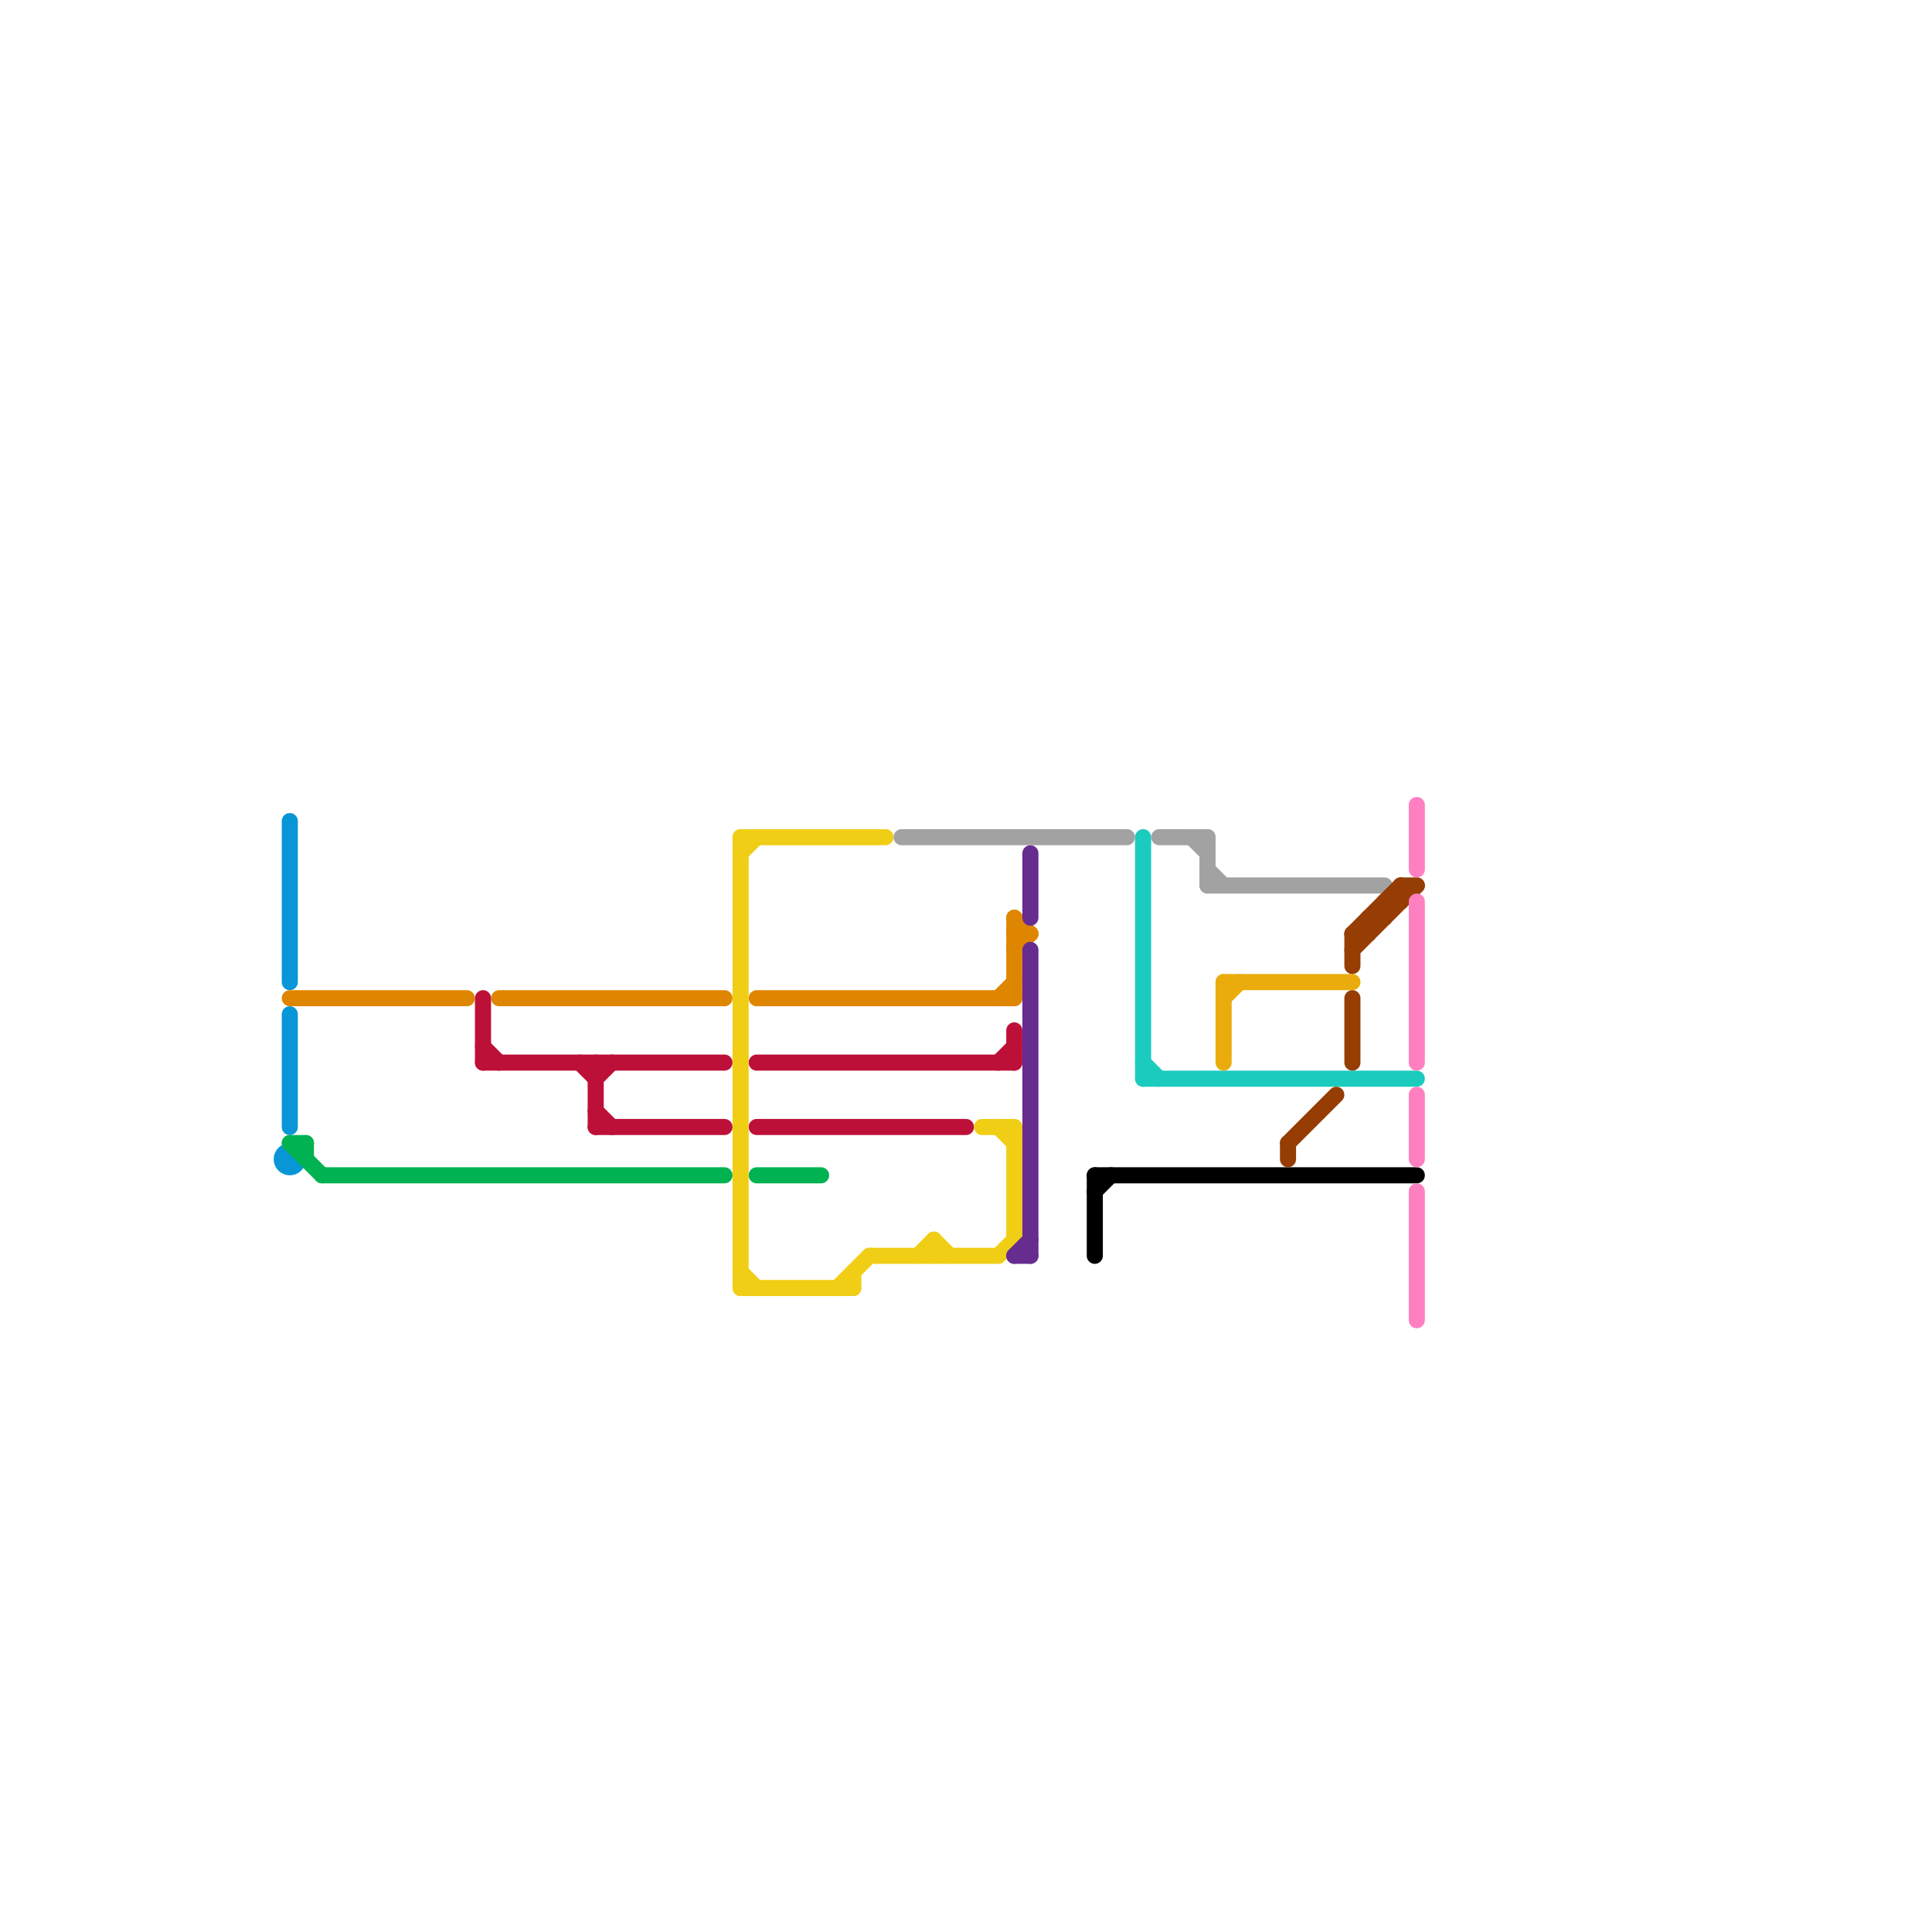 
<svg version="1.1" xmlns="http://www.w3.org/2000/svg" viewBox="0 0 120 120">
<style>text { font: 1px Helvetica; font-weight: 600; white-space: pre; dominant-baseline: central; } line { stroke-width: 1; fill: none; stroke-linecap: round; stroke-linejoin: round; } .c0 { stroke: #0896d7 } .c1 { stroke: #df8600 } .c2 { stroke: #00b251 } .c3 { stroke: #bd1038 } .c4 { stroke: #f0ce15 } .c5 { stroke: #a2a2a2 } .c6 { stroke: #662c90 } .c7 { stroke: #000000 } .c8 { stroke: #1bcbbe } .c9 { stroke: #e9ac0c } .c10 { stroke: #953d02 } .c11 { stroke: #ff80c0 }</style><defs><g id="wm-xf"><circle r="1.2" fill="#000"/><circle r="0.9" fill="#fff"/><circle r="0.6" fill="#000"/><circle r="0.3" fill="#fff"/></g><g id="wm"><circle r="0.6" fill="#000"/><circle r="0.3" fill="#fff"/></g></defs><line class="c0" x1="18" y1="51" x2="18" y2="61"/><line class="c0" x1="18" y1="63" x2="18" y2="70"/><circle cx="18" cy="72" r="1" fill="#0896d7" /><line class="c1" x1="18" y1="62" x2="29" y2="62"/><line class="c1" x1="63" y1="57" x2="64" y2="58"/><line class="c1" x1="31" y1="62" x2="45" y2="62"/><line class="c1" x1="63" y1="57" x2="63" y2="62"/><line class="c1" x1="47" y1="62" x2="63" y2="62"/><line class="c1" x1="63" y1="59" x2="64" y2="58"/><line class="c1" x1="62" y1="62" x2="63" y2="61"/><line class="c1" x1="63" y1="58" x2="64" y2="58"/><line class="c2" x1="47" y1="73" x2="51" y2="73"/><line class="c2" x1="18" y1="71" x2="19" y2="71"/><line class="c2" x1="20" y1="73" x2="45" y2="73"/><line class="c2" x1="18" y1="71" x2="20" y2="73"/><line class="c2" x1="19" y1="71" x2="19" y2="72"/><line class="c3" x1="37" y1="66" x2="37" y2="70"/><line class="c3" x1="36" y1="66" x2="37" y2="67"/><line class="c3" x1="30" y1="65" x2="31" y2="66"/><line class="c3" x1="30" y1="66" x2="45" y2="66"/><line class="c3" x1="37" y1="67" x2="38" y2="66"/><line class="c3" x1="63" y1="64" x2="63" y2="66"/><line class="c3" x1="47" y1="66" x2="63" y2="66"/><line class="c3" x1="30" y1="62" x2="30" y2="66"/><line class="c3" x1="37" y1="69" x2="38" y2="70"/><line class="c3" x1="47" y1="70" x2="60" y2="70"/><line class="c3" x1="37" y1="70" x2="45" y2="70"/><line class="c3" x1="62" y1="66" x2="63" y2="65"/><line class="c4" x1="58" y1="77" x2="58" y2="78"/><line class="c4" x1="46" y1="53" x2="47" y2="52"/><line class="c4" x1="52" y1="80" x2="54" y2="78"/><line class="c4" x1="58" y1="77" x2="59" y2="78"/><line class="c4" x1="62" y1="70" x2="63" y2="71"/><line class="c4" x1="53" y1="79" x2="53" y2="80"/><line class="c4" x1="46" y1="80" x2="53" y2="80"/><line class="c4" x1="46" y1="52" x2="46" y2="80"/><line class="c4" x1="54" y1="78" x2="62" y2="78"/><line class="c4" x1="61" y1="70" x2="63" y2="70"/><line class="c4" x1="46" y1="79" x2="47" y2="80"/><line class="c4" x1="62" y1="78" x2="63" y2="77"/><line class="c4" x1="57" y1="78" x2="58" y2="77"/><line class="c4" x1="46" y1="52" x2="55" y2="52"/><line class="c4" x1="63" y1="70" x2="63" y2="77"/><line class="c5" x1="72" y1="52" x2="75" y2="52"/><line class="c5" x1="75" y1="55" x2="86" y2="55"/><line class="c5" x1="74" y1="52" x2="75" y2="53"/><line class="c5" x1="75" y1="52" x2="75" y2="55"/><line class="c5" x1="56" y1="52" x2="70" y2="52"/><line class="c5" x1="75" y1="54" x2="76" y2="55"/><line class="c6" x1="63" y1="78" x2="64" y2="77"/><line class="c6" x1="63" y1="78" x2="64" y2="78"/><line class="c6" x1="64" y1="59" x2="64" y2="78"/><line class="c6" x1="64" y1="53" x2="64" y2="57"/><line class="c7" x1="68" y1="73" x2="88" y2="73"/><line class="c7" x1="68" y1="74" x2="69" y2="73"/><line class="c7" x1="68" y1="73" x2="68" y2="78"/><line class="c8" x1="71" y1="52" x2="71" y2="67"/><line class="c8" x1="71" y1="67" x2="88" y2="67"/><line class="c8" x1="71" y1="66" x2="72" y2="67"/><line class="c9" x1="76" y1="62" x2="77" y2="61"/><line class="c9" x1="76" y1="61" x2="76" y2="66"/><line class="c9" x1="76" y1="61" x2="84" y2="61"/><line class="c10" x1="84" y1="62" x2="84" y2="66"/><line class="c10" x1="87" y1="55" x2="87" y2="56"/><line class="c10" x1="80" y1="71" x2="80" y2="72"/><line class="c10" x1="84" y1="59" x2="88" y2="55"/><line class="c10" x1="84" y1="58" x2="87" y2="55"/><line class="c10" x1="87" y1="55" x2="88" y2="55"/><line class="c10" x1="86" y1="56" x2="86" y2="57"/><line class="c10" x1="84" y1="58" x2="85" y2="58"/><line class="c10" x1="84" y1="58" x2="84" y2="60"/><line class="c10" x1="86" y1="56" x2="87" y2="56"/><line class="c10" x1="85" y1="57" x2="85" y2="58"/><line class="c10" x1="85" y1="57" x2="86" y2="57"/><line class="c10" x1="80" y1="71" x2="83" y2="68"/><line class="c11" x1="88" y1="74" x2="88" y2="82"/><line class="c11" x1="88" y1="56" x2="88" y2="66"/><line class="c11" x1="88" y1="68" x2="88" y2="72"/><line class="c11" x1="88" y1="50" x2="88" y2="54"/>
</svg>
